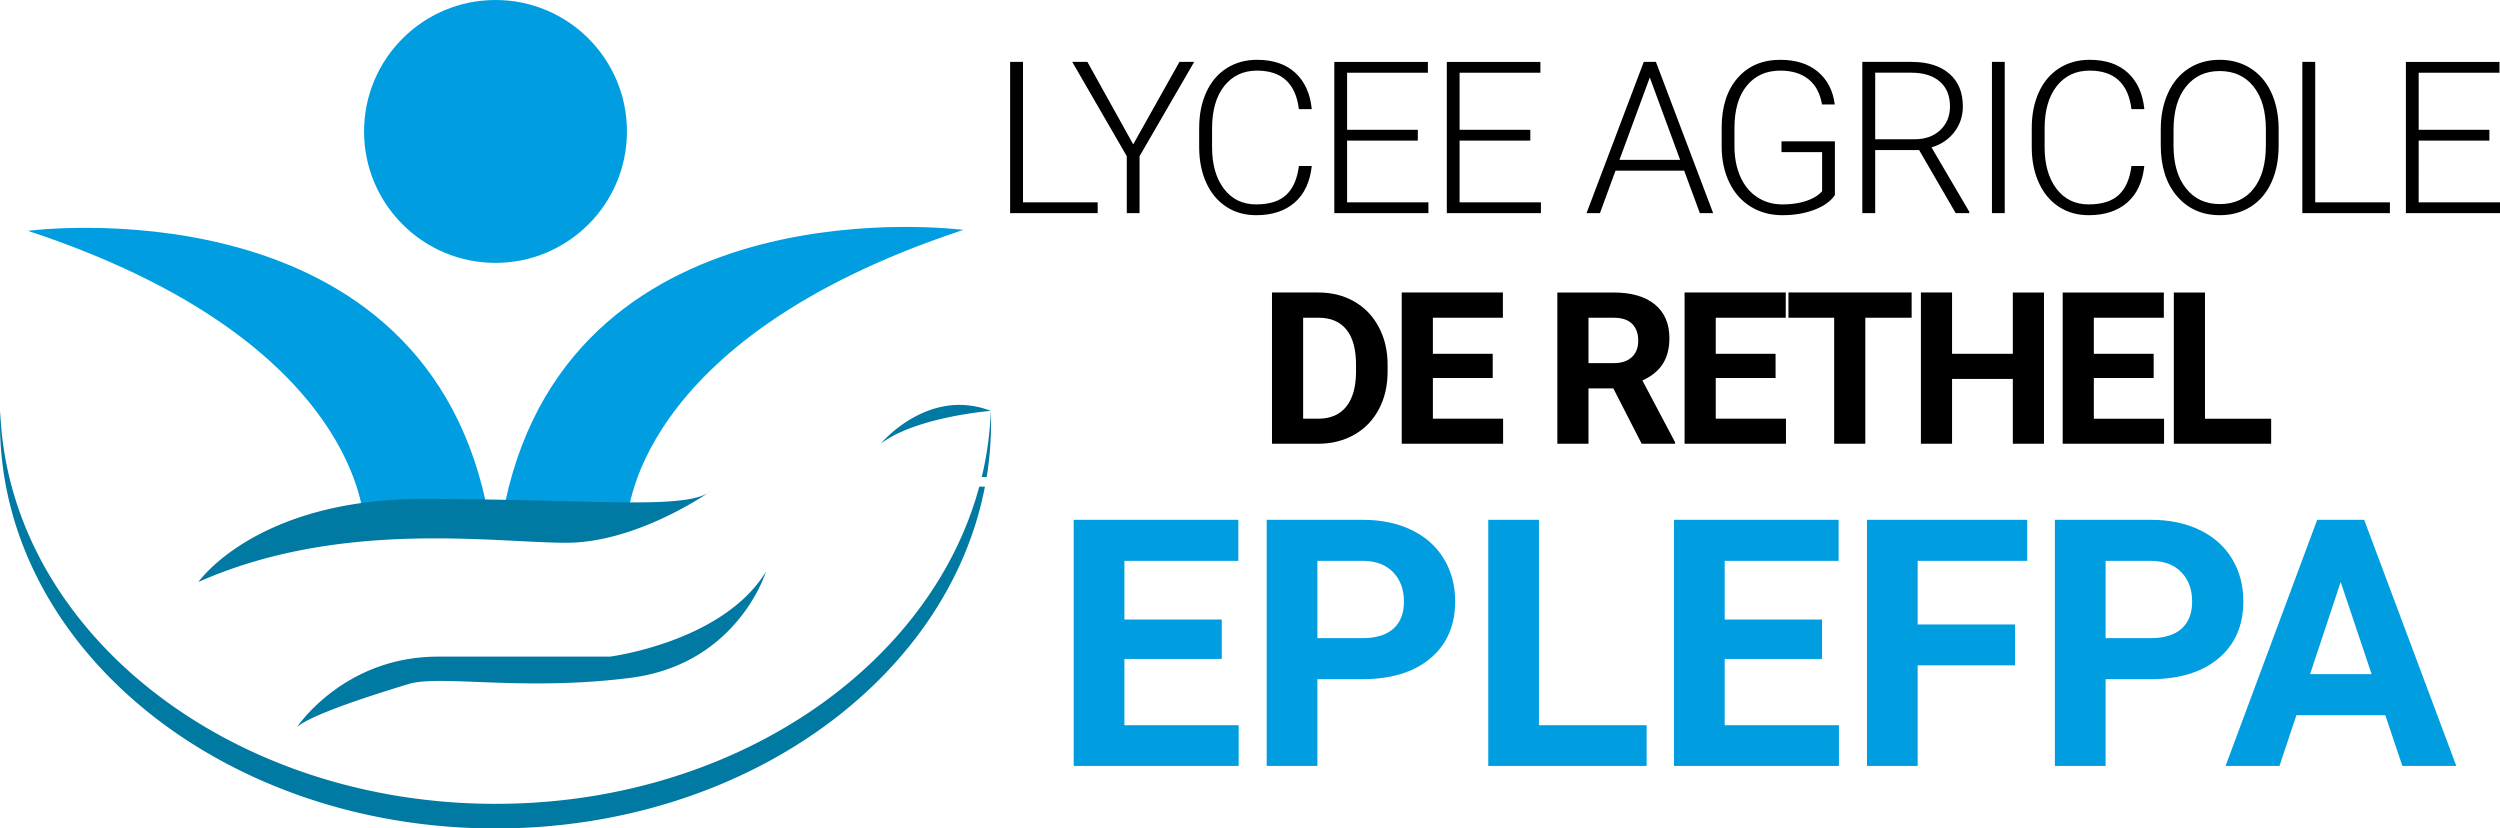 <svg xmlns="http://www.w3.org/2000/svg" width="724.235" height="240" viewBox="0 0 724.235 240"><path d="M296.358 17.932h-3.73v43.81h25.364v-3.129h-21.634v-40.68zm31.929 23.89l-13.27-23.89h-4.393l15.798 27.32v16.49h3.7v-16.49l15.826-27.32h-4.272l-13.389 23.89zm51.725 6.26h-3.73c-.462 3.711-1.675 6.495-3.64 8.35-1.968 1.855-4.885 2.783-8.756 2.783-3.913 0-7.017-1.505-9.314-4.517-2.297-3.011-3.444-7.047-3.444-12.105v-5.36c0-5.24 1.177-9.345 3.534-12.316 2.358-2.972 5.522-4.457 9.494-4.457 7.16 0 11.203 3.72 12.126 11.163h3.73c-.44-4.474-2.02-7.974-4.739-10.502-2.717-2.527-6.424-3.791-11.117-3.791-3.33 0-6.274.817-8.832 2.452-2.557 1.635-4.518 3.957-5.881 6.966-1.365 3.009-2.048 6.459-2.048 10.35v5.688c.02 3.832.713 7.237 2.078 10.216 1.363 2.979 3.294 5.28 5.791 6.905s5.372 2.437 8.622 2.437c4.653 0 8.38-1.223 11.177-3.67 2.8-2.448 4.45-5.978 4.95-10.592zm33.792 10.531h-23.559V40.74h20.491v-3.13h-20.49V21.062h23.408v-3.129h-27.111v43.81h27.261v-3.129zm9.032-17.873h20.491v-3.13h-20.49V21.062h23.408v-3.129h-27.111v43.81h27.261v-3.129h-23.559V40.74zm73.454 21.003l-16.579-43.81h-3.522l-16.579 43.81h3.883l4.512-12.307h19.89l4.542 12.307h3.853zm-27.142-15.436l8.786-23.862 8.788 23.862h-17.574zm38.037 13.57c2.668 1.645 5.718 2.467 9.148 2.467 3.388 0 6.454-.511 9.192-1.534 2.738-1.024 4.749-2.448 6.032-4.273V40.95H516.09v3.13h11.765v11.313c-.722.884-1.825 1.655-3.31 2.318-2.285 1.003-5.025 1.504-8.213 1.504-2.75 0-5.182-.703-7.297-2.107-2.117-1.406-3.742-3.389-4.875-5.948-1.133-2.56-1.701-5.506-1.701-8.84v-5.177c0-5.3 1.195-9.407 3.582-12.317 2.386-2.911 5.626-4.366 9.718-4.366 3.35 0 6.064.83 8.14 2.49 2.075 1.66 3.384 4.099 3.926 7.318h3.7c-.52-4.032-2.155-7.196-4.903-9.493-2.75-2.297-6.38-3.445-10.893-3.445-5.175 0-9.298 1.76-12.368 5.281-3.068 3.52-4.603 8.32-4.603 14.397v5.537c.02 3.893.763 7.342 2.228 10.35 1.463 3.01 3.53 5.337 6.198 6.982zm63.31 1.866v-.392l-10.952-18.655c2.768-.82 4.975-2.303 6.62-4.448 1.643-2.143 2.466-4.618 2.466-7.423 0-4.067-1.313-7.232-3.94-9.497s-6.28-3.396-10.954-3.396h-14.233v43.81h3.732V43.479h12.728l10.591 18.265h3.943zm-15.917-21.394h-11.344V21.06h10.441c3.55 0 6.308.855 8.275 2.562 1.966 1.708 2.948 4.108 2.948 7.202 0 2.813-.942 5.104-2.828 6.872-1.887 1.768-4.382 2.652-7.492 2.652zm26.18-22.417h-3.702v43.81h3.703v-43.81zm35.494 40.742c2.8-2.448 4.448-5.978 4.95-10.592h-3.732c-.46 3.711-1.675 6.495-3.64 8.35s-4.885 2.783-8.756 2.783c-3.912 0-7.016-1.505-9.314-4.517-2.295-3.011-3.444-7.047-3.444-12.105v-5.36c0-5.24 1.179-9.345 3.536-12.316 2.356-2.972 5.522-4.457 9.492-4.457 7.163 0 11.204 3.72 12.126 11.163h3.733c-.443-4.474-2.022-7.974-4.74-10.502-2.72-2.527-6.424-3.791-11.119-3.791-3.33 0-6.274.817-8.831 2.452-2.558 1.635-4.517 3.957-5.882 6.966s-2.045 6.459-2.045 10.35v5.688c.018 3.832.71 7.237 2.075 10.216 1.365 2.979 3.294 5.28 5.792 6.905s5.371 2.437 8.621 2.437c4.653 0 8.38-1.223 11.178-3.67zm35.689-38.907c-2.578-1.625-5.552-2.437-8.922-2.437s-6.348.827-8.936 2.482c-2.588 1.655-4.589 4.023-6.004 7.102-1.413 3.079-2.121 6.614-2.121 10.606v4.514c0 6.219 1.575 11.158 4.725 14.82 3.148 3.66 7.28 5.49 12.396 5.49 3.39 0 6.38-.822 8.968-2.467 2.587-1.645 4.579-3.991 5.972-7.041 1.395-3.05 2.09-6.59 2.09-10.622v-5.236c-.06-3.911-.792-7.351-2.194-10.32-1.405-2.97-3.397-5.266-5.974-6.89zm4.469 22.327c0 5.356-1.173 9.534-3.52 12.532-2.348 3-5.618 4.499-9.811 4.499-4.133 0-7.4-1.52-9.808-4.56-2.408-3.038-3.61-7.155-3.61-12.351V37.64c0-5.377 1.206-9.564 3.624-12.563 2.417-2.998 5.661-4.498 9.734-4.498 4.153 0 7.423 1.494 9.81 4.483 2.388 2.99 3.58 7.121 3.58 12.397v4.634zm14.295-24.162h-3.733v43.81h25.367v-3.129h-21.634v-40.68zm29.971 40.681V40.74h20.491v-3.13h-20.49V21.062h23.408v-3.129h-27.111v43.81h27.261v-3.129h-23.559zM392.302 87.337c-3.038-1.735-6.484-2.603-10.334-2.603h-13.481v43.81h13.57c3.831-.02 7.271-.902 10.321-2.647 3.048-1.745 5.41-4.203 7.087-7.372 1.673-3.17 2.512-6.79 2.512-10.863v-2.016c0-4.072-.853-7.707-2.558-10.907-1.705-3.2-4.077-5.667-7.117-7.402zm.527 20.596c-.04 4.293-.993 7.593-2.858 9.9-1.865 2.307-4.563 3.46-8.095 3.46h-4.363V92.046h4.455c3.55 0 6.248 1.149 8.093 3.445s2.768 5.672 2.768 10.125v2.317zm22.268 1.564h17.333v-7.01h-17.333v-10.44h20.281v-7.313h-29.307v43.81h29.367v-7.25h-20.34v-11.797zm66.58-4.046c1.292-1.995 1.94-4.488 1.94-7.477 0-4.213-1.404-7.473-4.212-9.78-2.81-2.306-6.8-3.46-11.976-3.46h-16.278v43.81h9.025v-16.037h7.193l8.213 16.038h9.689v-.421l-9.478-17.904c2.627-1.183 4.589-2.773 5.883-4.77zm-8.952-1.986c-1.245 1.153-3 1.73-5.266 1.73h-7.283V92.046h7.253c2.426 0 4.227.592 5.4 1.775 1.174 1.184 1.76 2.81 1.76 4.874 0 2.027-.622 3.617-1.864 4.77zm24.315 6.032h17.332v-7.01H497.04v-10.44h20.281v-7.313h-29.307v43.81h29.367v-7.25h-20.34v-11.797zm21.064-17.45h13.24v36.498h9.026V92.046h13.421v-7.312h-35.687v7.312zm64.998 10.44H565.5V84.734h-9.026v43.81h9.026V109.77h17.603v18.776h9.026v-43.81h-9.026v17.752zm23.471 7.01h17.331v-7.01h-17.33v-10.44h20.28v-7.313h-29.307v43.81h29.367v-7.25h-20.34v-11.797zm32.2-24.763h-9.027v43.81h28.195v-7.25h-19.169v-36.56z"/><path d="M181.623 38.078C181.623 17.048 164.575 0 143.545 0s-38.078 17.048-38.078 38.078 17.049 38.078 38.078 38.078 38.078-17.048 38.078-38.078zM8.092 66.868c97.111 32.061 97.375 84.815 97.375 84.815l30.806-1.587 4.496-4.495C120.54 51.993 8.092 66.867 8.092 66.867zm138.296 78.469l4.495 4.495 30.806 1.587s.265-52.754 97.376-84.816c0 0-112.448-14.874-132.677 78.734zm179.347 45.547h28.207v-11.41h-28.207v-16.99h33.004v-11.9h-47.693v71.296h47.79V210.08h-33.1v-19.195zm83.16-37.362c-4.066-1.957-8.774-2.938-14.127-2.938h-27.814v71.296h14.69v-25.12h12.878c8.455 0 15.074-2.015 19.857-6.048 4.783-4.03 7.172-9.54 7.172-16.525 0-4.603-1.092-8.707-3.278-12.316-2.19-3.606-5.315-6.39-9.378-8.349zm-5.24 28.596c-2.04 1.83-5.002 2.742-8.887 2.742h-13.124v-22.376h13.466c3.625.066 6.464 1.175 8.522 3.33 2.057 2.153 3.082 4.977 3.082 8.47 0 3.396-1.02 6.007-3.058 7.834zm42.174-31.534h-14.69v71.296h45.882V210.08H445.83v-59.495zm53.803 40.3h28.204v-11.41h-28.204v-16.99h33.003v-11.9h-47.693v71.296h47.791V210.08h-33.101v-19.195zm41.219 30.996h14.69v-29.135h28.203v-11.85H555.54v-18.411h31.73v-11.9h-46.42v71.296zm105.756-60.009c-2.187-3.606-5.313-6.39-9.378-8.349-4.065-1.957-8.774-2.938-14.127-2.938H595.29v71.296h14.69v-25.12h12.878c8.455 0 15.074-2.015 19.857-6.048 4.78-4.03 7.172-9.54 7.172-16.525 0-4.603-1.094-8.707-3.28-12.316zm-14.617 20.247c-2.04 1.83-5.003 2.742-8.888 2.742h-13.123v-22.376h13.467c3.623.066 6.462 1.175 8.52 3.33 2.057 2.153 3.084 4.977 3.084 8.47 0 3.396-1.02 6.007-3.06 7.834zm52.898-31.534h-13.613l-26.541 71.296h15.62l4.897-14.69h25.757l4.945 14.69h15.622l-26.687-71.296zm-15.67 44.707l8.864-26.687 8.96 26.687h-17.824z" fill="#009ee0"/><path d="M164.039 157.236c18.188 0 36.571-11.423 41.023-14.378-8.341 4.828-36.23 1.686-82.539 1.686-48.39 0-65.05 24.062-65.05 24.062 40.987-18.245 85.676-11.37 106.566-11.37zm41.023-14.378c.66-.439 1.02-.694 1.02-.694-.295.25-.645.477-1.02.694zm-78.176 47.365c-27.368 0-40.854 20.428-40.854 20.428 4.165-3.768 23.204-9.718 32.326-12.495 9.123-2.776 33.12 2.182 64.257-1.785 31.136-3.966 39.267-30.74 39.267-30.74-12.494 20.428-45.217 24.592-45.217 24.592h-49.779zm16.67 42.645c-77.834 0-141.179-50.66-143.494-113.84A103.364 103.364 0 0 0 0 122.594C0 187.434 64.267 240 143.556 240c71.623 0 130.993-42.913 141.772-99.024h-1.64c-14.242 52.566-71.583 91.892-140.132 91.892zm143.473-113.84a97.625 97.625 0 0 1-2.623 19.161h1.434a98.249 98.249 0 0 0 1.189-19.16zm-31.895 9.518c10.18-7.801 31.895-9.518 31.895-9.518-18.215-7.005-31.895 9.518-31.895 9.518z" fill="#0079a3"/></svg>